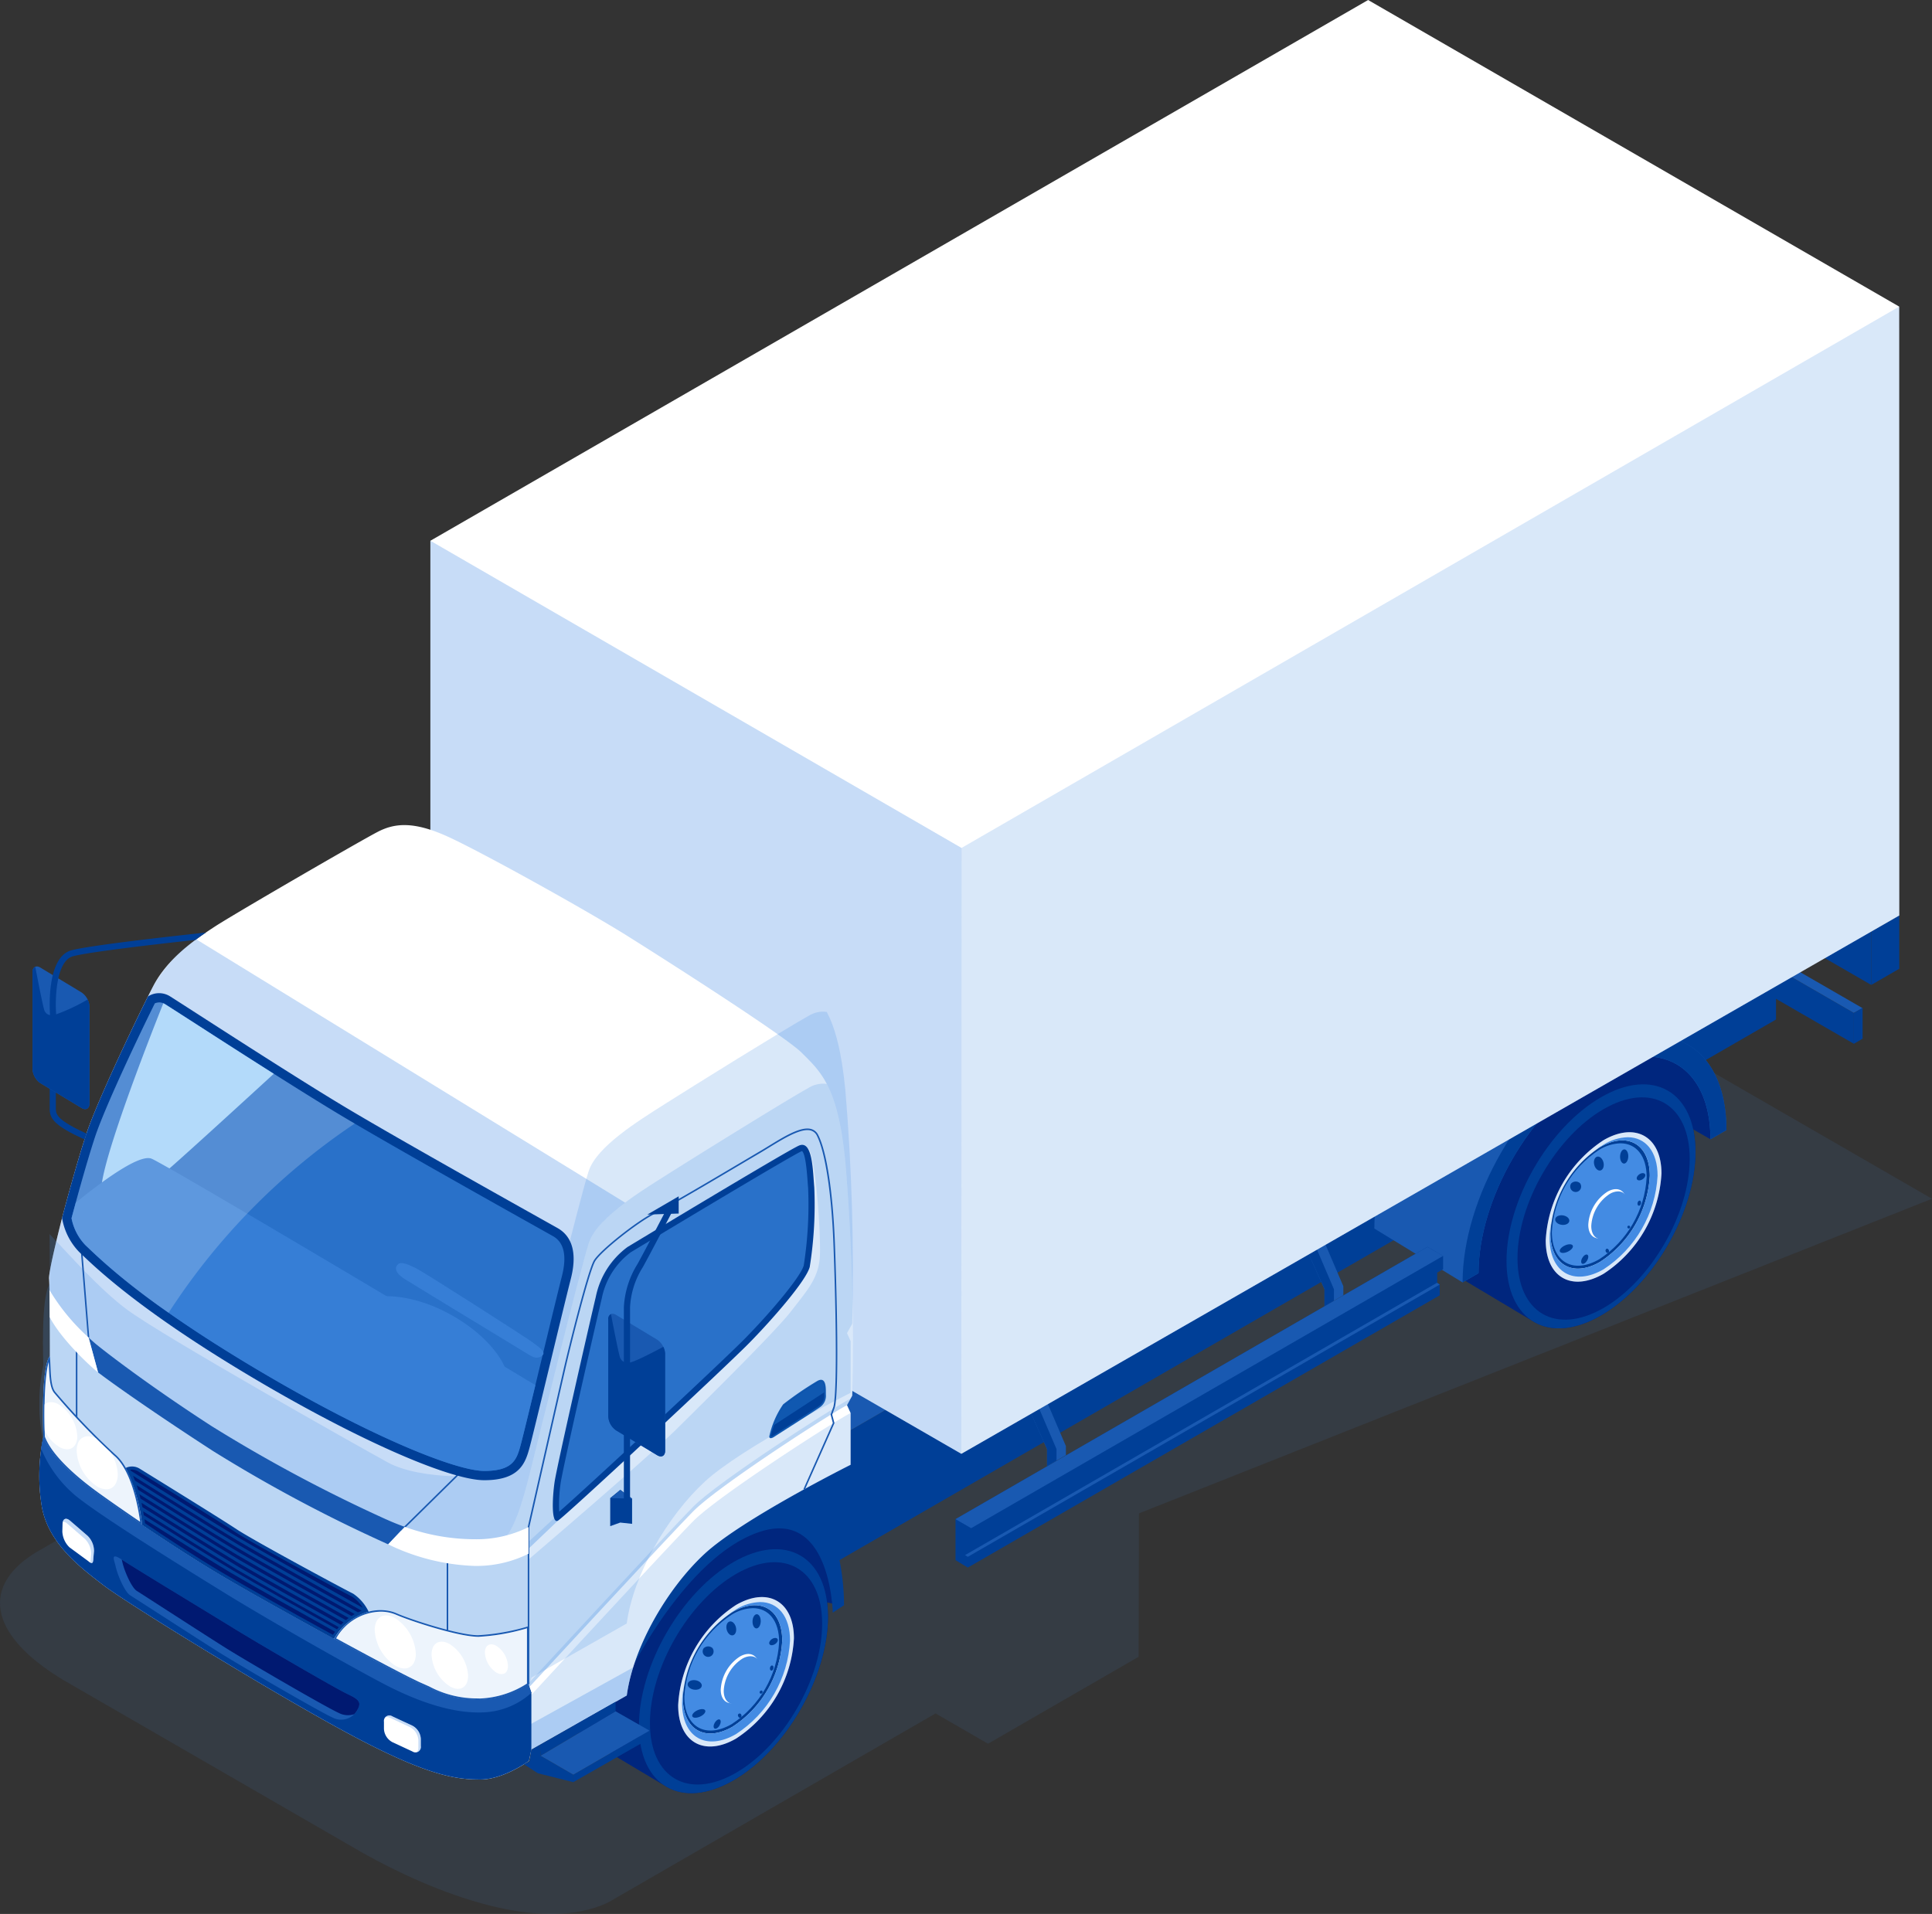 <svg xmlns="http://www.w3.org/2000/svg" xmlns:xlink="http://www.w3.org/1999/xlink" width="263.13" height="260.703" viewBox="0 0 263.13 260.703"><rect x="0" y="0" width="263.13" height="260.703" fill="#333333" stroke="none"/><defs><clipPath id="a"><rect width="263.13" height="260.703" fill="none"/></clipPath><clipPath id="b"><rect width="263.13" height="260.702" fill="none"/></clipPath><clipPath id="c"><rect width="263.13" height="147.879" fill="none"/></clipPath><clipPath id="e"><rect width="15.765" height="20.357" fill="none"/></clipPath><clipPath id="f"><path d="M1163.63,849.675a11.075,11.075,0,0,0-1.127.755c.217-.148.427-.285.647-.411,3.738-2.155,6.769-.409,6.769,3.908a14.964,14.964,0,0,1-6.769,11.722c-3.737,2.157-6.765.4-6.765-3.91a10.624,10.624,0,0,1,.128-1.583,11.9,11.9,0,0,0-.239,2.254c0,4.687,3.29,6.589,7.355,4.248a16.263,16.263,0,0,0,7.35-12.738c0-3.328-1.658-5.249-4.068-5.249a6.662,6.662,0,0,0-3.283,1" transform="translate(-1156.275 -848.671)" fill="none"/></clipPath><linearGradient id="g" x1="-8.198" y1="4.953" x2="-8.191" y2="4.953" gradientUnits="objectBoundingBox"><stop offset="0" stop-color="#fff"/><stop offset="1" stop-color="#438be3"/></linearGradient><clipPath id="h"><path d="M1164.407,854.074a14.271,14.271,0,0,0-6.458,11.183c0,4.12,2.89,5.79,6.458,3.731a14.27,14.27,0,0,0,6.457-11.184c0-2.922-1.454-4.61-3.573-4.61a5.868,5.868,0,0,0-2.884.88" transform="translate(-1157.949 -853.193)" fill="none"/></clipPath><linearGradient id="i" x1="-9.565" y1="5.488" x2="-9.557" y2="5.488" xlink:href="#g"/><clipPath id="j"><path d="M1178.067,873.194a9.749,9.749,0,0,0-4.411,7.638c0,2.814,1.975,3.952,4.411,2.549a9.761,9.761,0,0,0,4.41-7.641c0-2-.993-3.149-2.44-3.149a4,4,0,0,0-1.97.6" transform="translate(-1173.656 -872.591)" fill="none"/></clipPath><linearGradient id="k" x1="-17.323" y1="11.185" x2="-17.308" y2="11.185" xlink:href="#g"/><clipPath id="m"><path d="M1189.867,889.4a5.586,5.586,0,0,0-2.521,4.373c0,1.607,1.131,2.261,2.521,1.457a5.571,5.571,0,0,0,2.525-4.372c0-1.142-.567-1.8-1.4-1.8a2.3,2.3,0,0,0-1.129.345" transform="translate(-1187.346 -889.055)" fill="none"/></clipPath><linearGradient id="n" x1="-27.53" y1="15.574" x2="-27.507" y2="15.574" xlink:href="#g"/><clipPath id="p"><rect width="15.766" height="20.356" fill="none"/></clipPath><clipPath id="q"><path d="M516.288,1196.561a10.676,10.676,0,0,0-1.118.756c.21-.143.424-.284.643-.409,3.736-2.158,6.765-.409,6.765,3.9a14.969,14.969,0,0,1-6.765,11.724c-3.739,2.154-6.769.409-6.769-3.911a10.8,10.8,0,0,1,.128-1.579,12.026,12.026,0,0,0-.238,2.25c0,4.688,3.293,6.592,7.353,4.245a16.243,16.243,0,0,0,7.355-12.735c0-3.327-1.657-5.249-4.07-5.249a6.665,6.665,0,0,0-3.285,1" transform="translate(-508.935 -1195.556)" fill="none"/></clipPath><linearGradient id="r" x1="-3.492" y1="2.017" x2="-3.484" y2="2.017" xlink:href="#g"/><clipPath id="s"><path d="M517.086,1200.967a14.262,14.262,0,0,0-6.458,11.184c0,4.117,2.888,5.787,6.458,3.728a14.286,14.286,0,0,0,6.455-11.182c0-2.922-1.456-4.611-3.574-4.611a5.844,5.844,0,0,0-2.881.882" transform="translate(-510.628 -1200.085)" fill="none"/></clipPath><linearGradient id="t" x1="-4.489" y1="2.538" x2="-4.48" y2="2.538" xlink:href="#g"/><clipPath id="u"><path d="M530.745,1220.092a9.751,9.751,0,0,0-4.408,7.637c0,2.814,1.975,3.952,4.408,2.545a9.744,9.744,0,0,0,4.412-7.636c0-1.994-1-3.148-2.444-3.148a4,4,0,0,0-1.969.6" transform="translate(-526.337 -1219.49)" fill="none"/></clipPath><linearGradient id="v" x1="-7.693" y1="4.089" x2="-7.678" y2="4.089" xlink:href="#g"/><clipPath id="x"><path d="M542.533,1236.29a5.574,5.574,0,0,0-2.522,4.372c0,1.609,1.129,2.262,2.522,1.456a5.568,5.568,0,0,0,2.526-4.37c0-1.142-.569-1.8-1.4-1.8a2.294,2.294,0,0,0-1.128.344" transform="translate(-540.011 -1235.946)" fill="none"/></clipPath><linearGradient id="y" x1="-12.425" y1="5.52" x2="-12.401" y2="5.52" xlink:href="#g"/><clipPath id="aa"><rect width="127.739" height="156.265" fill="none"/></clipPath><clipPath id="ab"><rect width="72.375" height="124.368" fill="none"/></clipPath><clipPath id="ac"><rect width="110.807" height="94.789" fill="none"/></clipPath><clipPath id="ad"><rect width="110.807" height="94.79" fill="none"/></clipPath><clipPath id="ae"><path d="M136.659,754.965a3.686,3.686,0,0,0-2.483.534c-3.288,1.826-15.848,9.642-19.537,11.985s-9.289,5.8-10.4,9.124-7.028,27.249-7.814,30.466-1.959,7.982-3.656,9.833-11.578,1.786-15.855-.557S46.5,799.278,41.426,795.565c-3.683-2.7-7.9-7.482-10.618-10.341.028,3.044.028,6.815.028,6.815-1.266,1.6-.879,11.008-.879,11.008a25.463,25.463,0,0,0-.276,9.08c.713,5.335,5.448,8.8,8.525,11.169s23.059,14.692,33.679,20.36,14.471,6.054,17.61,6.054,6.6-2.531,6.6-2.531l.329-1.541,12.986-7.374c.882-6.6,5.5-14.578,10.62-19.312S139.9,806.845,139.9,806.845V799.79l-.49-1.074.71-1.282a294.4,294.4,0,0,0-.933-31.8c-.522-5.421-1.42-8.546-2.527-10.664" transform="translate(-29.421 -754.92)" fill="none"/></clipPath><linearGradient id="af" x1="-0.044" y1="1.296" x2="-0.042" y2="1.296" xlink:href="#g"/><clipPath id="ag"><rect width="43.742" height="39.286" fill="none"/></clipPath><clipPath id="ah"><rect width="3.999" height="4.382" fill="none"/></clipPath><clipPath id="ai"><rect width="14.244" height="11.187" fill="none"/></clipPath><clipPath id="aj"><rect width="78.462" height="82.943" fill="none"/></clipPath><clipPath id="ak"><path d="M56.616,700.979a19.3,19.3,0,0,0-5.861,6.367c-1.982,3.8-7.651,15.685-9.134,20.2s-3.3,11.442-3.3,11.442-1.871,7.264-1.759,8.256c.039.368.066,1.9.08,3.694,2.715,2.859,6.935,7.646,10.618,10.341,5.071,3.713,31.217,18.438,35.492,20.785s14.164,2.41,15.855.557,2.869-6.618,3.656-9.833,6.707-27.145,7.814-30.466c.618-1.856,2.639-3.751,4.943-5.473Z" transform="translate(-36.555 -700.979)" fill="none"/></clipPath><linearGradient id="al" x1="0.099" y1="1.301" x2="0.101" y2="1.301" xlink:href="#g"/><clipPath id="am"><rect width="38.566" height="42.27" fill="none"/></clipPath><clipPath id="an"><rect width="4.811" height="4.972" fill="none"/></clipPath><clipPath id="ao"><rect width="4.243" height="6.019" fill="none"/></clipPath><clipPath id="ap"><rect width="25.991" height="11.829" fill="none"/></clipPath><clipPath id="aq"><rect width="13.031" height="21.759" fill="none"/></clipPath></defs><g clip-path="url(#a)"><g transform="translate(0 0.001)"><g clip-path="url(#b)"><g transform="translate(0 112.823)" opacity="0.1" style="mix-blend-mode:multiply;isolation:isolate"><g clip-path="url(#c)"><path d="M5.235,716.555l170.491-98.433,87.405,50.46L155.12,711.438l-.046,19.534-20.511,11.843-7.145-4.127-44.578,25.74c-9.246,4.416-23.736-1.307-33.427-6.737L8.647,734.151c-10.5-6.3-11.191-13.1-3.412-17.6" transform="translate(0 -618.122)" fill="#438be3"/></g></g></g></g><path d="M706.139,685.463l-138.227,79.8V748.44l138.227-79.8Z" transform="translate(-464.253 -546.595)" fill="#003f97"/><path d="M504.857,533.052l-138.229,79.8,36.74,24.745,138.227-79.8Z" transform="translate(-299.709 -435.756)" fill="#1959b1"/><path d="M1215.848,788.388l-.973,2.716-13.717-7.853,2.519-5.341,8.367,3.385Z" transform="translate(-981.915 -635.921)" fill="#00267e"/><g transform="translate(0 0.001)"><g clip-path="url(#b)"><path d="M1099.494,782.229l-10.393-6.213c-2.324-1.322-5.529-1.119-9.065.92-7.106,4.1-12.872,14.084-12.872,22.29,0,4.13,1.461,7.022,3.817,8.358l10.391,6.207c2.327,1.319,5.526,1.113,9.057-.926,7.109-4.1,12.869-14.079,12.869-22.286,0-4.12-1.453-7.012-3.8-8.348" transform="translate(-872.378 -633.69)" fill="#00267e"/><path d="M1149.856,818.392c0,8.207-5.76,18.186-12.869,22.286-3.531,2.039-6.73,2.245-9.057.926-2.355-1.329-3.812-4.224-3.812-8.356,0-8.205,5.762-18.181,12.869-22.285,3.536-2.042,6.74-2.246,9.065-.92,2.35,1.336,3.8,4.228,3.8,8.348" transform="translate(-918.938 -661.505)" fill="#003f97"/><path d="M1155.762,827.28c0,7.476-5.249,16.57-11.724,20.311s-11.73.707-11.73-6.772,5.25-16.568,11.73-20.309,11.724-.709,11.724,6.77" transform="translate(-925.632 -669.437)" fill="#00267e"/><path d="M1169.137,850.548a17.428,17.428,0,0,1-7.879,13.653c-4.358,2.516-7.885.477-7.885-4.552A17.413,17.413,0,0,1,1161.258,846c4.348-2.513,7.879-.475,7.879,4.55" transform="translate(-942.852 -690.702)" fill="#fff"/><g transform="translate(210.521 154.22)" opacity="0.2" style="mix-blend-mode:multiply;isolation:isolate"><g clip-path="url(#e)"><path d="M1169.137,850.548a17.428,17.428,0,0,1-7.879,13.653c-4.358,2.516-7.885.477-7.885-4.552A17.413,17.413,0,0,1,1161.258,846c4.348-2.513,7.879-.475,7.879,4.55" transform="translate(-1153.372 -844.922)" fill="#438be3"/></g></g><path d="M1170.416,855.832a14.965,14.965,0,0,1-6.769,11.722c-3.737,2.157-6.765.4-6.765-3.91a14.953,14.953,0,0,1,6.765-11.72c3.737-2.155,6.769-.41,6.769,3.907" transform="translate(-945.721 -695.672)" fill="#003f97"/></g></g><g transform="translate(211.051 154.905)"><g clip-path="url(#f)"><rect width="25.11" height="21.565" transform="translate(-7.354 17.349) rotate(-67.949)" fill="url(#g)"/></g></g><g transform="translate(211.356 155.73)"><g clip-path="url(#h)"><rect width="21.641" height="19.255" transform="translate(-6.844 14.659) rotate(-64.973)" fill="url(#i)"/></g></g><g transform="translate(214.223 159.271)"><g clip-path="url(#j)"><rect width="12.267" height="8.923" transform="matrix(0.008, -1, 1, 0.008, -0.102, 12.192)" fill="url(#k)"/></g></g><g transform="translate(0 0.001)"><g clip-path="url(#b)"><path d="M1190.639,863.9c.122.52-.06,1.007-.408,1.091s-.731-.272-.855-.79.056-1.009.406-1.093.733.272.857.792" transform="translate(-972.251 -705.56)" fill="#003f97"/><path d="M1161.494,906.92c.529.078.916.423.866.779s-.519.581-1.049.507-.916-.42-.867-.777.519-.581,1.049-.509" transform="translate(-948.629 -741.373)" fill="#003f97"/><path d="M1164.516,928.709c.485-.229.965-.22,1.074.016s-.195.6-.68.831-.962.219-1.074-.017.2-.606.679-.83" transform="translate(-951.387 -759.06)" fill="#003f97"/><path d="M1179.987,936.64c.2-.334.5-.517.684-.413s.157.465-.042.8-.506.52-.683.414-.161-.465.04-.8" transform="translate(-964.475 -765.318)" fill="#003f97"/><path d="M1173.127,882a.743.743,0,1,1-1.2.054.868.868,0,0,1,1.2-.054" transform="translate(-957.947 -720.845)" fill="#003f97"/><path d="M1209.962,858.716c-.018.534-.279.959-.588.949s-.545-.452-.527-.984.279-.958.589-.948.544.451.526.983" transform="translate(-988.199 -701.174)" fill="#003f97"/><path d="M1222.084,876.288c-.3.2-.641.208-.766.026s.021-.5.319-.7.643-.208.768-.026-.021.5-.321.7" transform="translate(-998.36 -715.665)" fill="#003f97"/><path d="M1222,896.673c-.131-.029-.2-.206-.158-.4s.179-.322.309-.3.2.208.156.4-.178.323-.306.294" transform="translate(-998.812 -732.436)" fill="#003f97"/><path d="M1198.372,932.417a.275.275,0,0,1-.31-.213.271.271,0,0,1,.124-.356c.12-.04.254.059.3.215a.268.268,0,0,1-.118.354" transform="translate(-979.368 -761.755)" fill="#003f97"/><path d="M1214.49,915.006a.192.192,0,1,1-.023-.294.209.209,0,0,1,.023.294" transform="translate(-992.523 -747.729)" fill="#003f97"/><path d="M1190.329,889.255a5.756,5.756,0,0,1-2.6,4.5c-1.437.833-2.6.158-2.6-1.5a5.741,5.741,0,0,1,2.6-4.5c1.432-.829,2.6-.156,2.6,1.5" transform="translate(-968.812 -725.427)" fill="#fff"/></g></g><g transform="translate(216.722 162.276)"><g clip-path="url(#m)"><rect width="7.822" height="6.298" transform="translate(-1.321 6.72) rotate(-78.877)" fill="url(#n)"/></g></g><g transform="translate(0 0.001)"><g clip-path="url(#b)"><path d="M1067.651,741.085h0l-12.626-7.6c-3.124-1.222-7.148-.72-11.543,1.817-9.924,5.732-17.969,19.665-17.969,31.124l12.015,7.336,2.174-1.257c0-10.075,7.07-22.322,15.795-27.356s15.792-.954,15.792,9.118l2.177-1.255c0-6.05-2.241-10.2-5.819-11.924" transform="translate(-838.334 -599.083)" fill="#1959b1"/><path d="M1093.519,805.347h0c0-10.075,7.07-22.322,15.795-27.357s15.792-.953,15.792,9.118l2.177-1.255c0-11.46-8.046-16.107-17.969-10.375s-17.969,19.663-17.969,31.122v0Z" transform="translate(-892.146 -631.927)" fill="#003f97"/><path d="M570.093,1143.485l-6.8-1.462-5.855-9.694,8.378-.994Z" transform="translate(-455.692 -924.838)" fill="#00267e"/><path d="M452.162,1129.121l-10.393-6.21c-2.325-1.324-5.529-1.123-9.065.92-7.106,4.1-12.87,14.081-12.87,22.286,0,4.13,1.461,7.026,3.814,8.36l10.4,6.206c2.324,1.317,5.526,1.116,9.057-.923,7.106-4.1,12.866-14.083,12.866-22.29,0-4.12-1.451-7.012-3.8-8.35" transform="translate(-343.203 -917.267)" fill="#00267e"/><path d="M502.523,1165.29c0,8.207-5.76,18.186-12.866,22.29-3.531,2.039-6.734,2.241-9.057.923-2.358-1.331-3.814-4.226-3.814-8.356,0-8.2,5.759-18.185,12.868-22.287,3.536-2.039,6.74-2.242,9.065-.92,2.353,1.338,3.8,4.229,3.8,8.35" transform="translate(-389.76 -945.086)" fill="#003f97"/><path d="M508.424,1174.169c0,7.473-5.248,16.573-11.727,20.311s-11.727.709-11.727-6.772,5.252-16.57,11.727-20.309,11.727-.706,11.727,6.77" transform="translate(-396.45 -953.009)" fill="#00267e"/><path d="M521.791,1197.444a17.417,17.417,0,0,1-7.882,13.65c-4.354,2.514-7.884.48-7.884-4.554a17.419,17.419,0,0,1,7.884-13.648c4.353-2.514,7.882-.474,7.882,4.552" transform="translate(-413.662 -974.279)" fill="#fff"/><g transform="translate(92.363 217.537)" opacity="0.2" style="mix-blend-mode:multiply;isolation:isolate"><g clip-path="url(#p)"><path d="M521.791,1197.444a17.417,17.417,0,0,1-7.882,13.65c-4.354,2.514-7.884.48-7.884-4.554a17.419,17.419,0,0,1,7.884-13.648c4.353-2.514,7.882-.474,7.882,4.552" transform="translate(-506.025 -1191.816)" fill="#438be3"/></g></g><path d="M523.072,1202.727a14.969,14.969,0,0,1-6.765,11.723c-3.739,2.155-6.769.409-6.769-3.91a14.95,14.95,0,0,1,6.769-11.717c3.736-2.158,6.765-.409,6.765,3.9" transform="translate(-416.534 -979.251)" fill="#003f97"/></g></g><g transform="translate(92.894 218.221)"><g clip-path="url(#q)"><rect width="25.114" height="21.568" transform="matrix(0.375, -0.927, 0.927, 0.375, -7.356, 17.353)" fill="url(#r)"/></g></g><g transform="translate(93.203 219.047)"><g clip-path="url(#s)"><rect width="19.975" height="16.06" transform="matrix(0.189, -0.982, 0.982, 0.189, -3.32, 17.212)" fill="url(#t)"/></g></g><g transform="translate(96.07 222.589)"><g clip-path="url(#u)"><rect width="12.264" height="8.922" transform="translate(-0.102 12.19) rotate(-89.519)" fill="url(#v)"/></g></g><g transform="translate(0 0.001)"><g clip-path="url(#b)"><path d="M543.3,1210.8c.122.517-.06,1.007-.41,1.091s-.73-.272-.854-.792.06-1,.408-1.088.729.269.856.789" transform="translate(-443.07 -989.146)" fill="#003f97"/><path d="M514.17,1253.819c.53.075.919.419.87.777s-.523.582-1.052.507-.914-.421-.864-.777.519-.584,1.046-.507" transform="translate(-419.462 -1024.953)" fill="#003f97"/><path d="M517.18,1275.6c.484-.226.967-.218,1.074.017s-.194.606-.68.831-.966.219-1.074-.017.195-.6.68-.831" transform="translate(-422.207 -1042.636)" fill="#003f97"/><path d="M532.649,1283.54c.2-.334.508-.52.682-.413s.161.461-.039.8-.506.519-.683.411-.161-.465.039-.8" transform="translate(-435.294 -1048.899)" fill="#003f97"/><path d="M525.787,1228.9a.744.744,0,1,1-1.2.053.87.87,0,0,1,1.2-.053" transform="translate(-428.762 -1004.426)" fill="#003f97"/><path d="M562.63,1205.611c-.02.534-.283.957-.592.95s-.545-.45-.526-.985.28-.956.588-.948.544.452.53.984" transform="translate(-459.021 -984.752)" fill="#003f97"/><path d="M574.761,1223.181c-.3.2-.641.212-.765.026s.02-.5.316-.7.646-.209.768-.022-.021.5-.319.693" transform="translate(-469.19 -999.243)" fill="#003f97"/><path d="M574.663,1243.569c-.13-.029-.2-.208-.157-.4s.182-.324.312-.294.2.2.153.4-.179.326-.308.3" transform="translate(-469.634 -1016.017)" fill="#003f97"/><path d="M551.047,1279.318a.273.273,0,0,1-.309-.217.234.234,0,1,1,.429-.141.278.278,0,0,1-.12.358" transform="translate(-450.198 -1045.336)" fill="#003f97"/><path d="M567.164,1261.894a.208.208,0,0,1-.285.074.211.211,0,0,1-.021-.294.209.209,0,0,1,.282-.075.206.206,0,0,1,.025.3" transform="translate(-463.351 -1031.301)" fill="#003f97"/><path d="M542.988,1236.147a5.748,5.748,0,0,1-2.6,4.5c-1.437.829-2.6.154-2.6-1.5a5.743,5.743,0,0,1,2.6-4.5c1.435-.826,2.6-.158,2.6,1.5" transform="translate(-439.627 -1009.003)" fill="#fff"/></g></g><g transform="translate(98.566 225.593)"><g clip-path="url(#x)"><rect width="7.821" height="6.3" transform="matrix(0.193, -0.981, 0.981, 0.193, -1.321, 6.719)" fill="url(#y)"/></g></g><g transform="translate(0 0.001)"><g clip-path="url(#b)"><path d="M498.982,1133.3s-.259-14.323-10.056-10.972-17.271,18.519-17.271,18.519l.937-11.29,14.465-10.508s8.857-4.144,11.272,1.767a31.444,31.444,0,0,1,2.189,11.471Z" transform="translate(-385.566 -913.636)" fill="#003f97"/><path d="M764.53,1038.145l3.057,6.8v2.321l2.568-1.482v-1.242l-3.31-7.726Z" transform="translate(-624.983 -847.568)" fill="#1959b1"/><path d="M779.384,933.557v-1.806l-2.127-1.232L712.979,967.6v5.582l1.674,1.016,64.274-37.086v-1.468l-.371-.24v-1.37Z" transform="translate(-582.842 -760.676)" fill="#003f97"/><path d="M720.931,986.41l-.83-.4v2.251l64.278-37.089V949.8Z" transform="translate(-588.664 -776.438)" fill="#003f97"/><path d="M777.257,930.519,712.979,967.6l2.13,1.23,64.275-37.084Z" transform="translate(-582.841 -760.676)" fill="#1959b1"/><path d="M784.75,957.544l-64.274,37.084-.374-.235L784.379,957.3Z" transform="translate(-588.664 -782.571)" fill="#1959b1"/><path d="M971.532,918.818l3.058,6.794v2.318l2.569-1.482v-1.233l-3.31-7.734Z" transform="translate(-794.202 -750.016)" fill="#1959b1"/><path d="M971.532,921.817l3.058,6.794v2.318l1.285-.74v-1.577l-3.194-7.462Z" transform="translate(-794.202 -753.016)" fill="#003f97"/><path d="M764.53,1041.151l3.057,6.8v2.321l1.286-.742v-1.579l-3.192-7.458Z" transform="translate(-624.983 -850.574)" fill="#003f97"/><path d="M1006.5,542.568l68.774,39.705v-4.2l-68.774-39.7Z" transform="translate(-822.786 -440.1)" fill="#003f97"/><path d="M1007.676,534.77l68.773,39.707-1.177.653-68.774-39.7Z" transform="translate(-822.786 -437.161)" fill="#1959b1"/><path d="M1384.48,756.313l-1.193.692v-4.2l1.193-.69Z" transform="translate(-1130.801 -614.831)" fill="#003f97"/><path d="M1000.071,473.642l72.317,41.748V508.1l-72.317-41.749Z" transform="translate(-817.532 -381.231)" fill="#003f97"/><path d="M1400.089,683.02v7.289l-3.814,2.2v-7.289Z" transform="translate(-1141.418 -558.352)" fill="#003f97"/><path d="M321.143,73.661,448.858.005l72.328,41.76.011,82.941-127.74,73.324-72.314-41.751Z" transform="translate(-262.526 -0.005)" fill="#fff"/><g transform="translate(130.932 41.759)" opacity="0.2" style="mix-blend-mode:multiply;isolation:isolate"><g clip-path="url(#aa)"><path d="M845.058,228.792,717.39,302.508l-.06,82.548,127.74-73.324Z" transform="translate(-717.329 -228.791)" fill="#438be3"/></g></g><g transform="translate(58.617 73.656)" opacity="0.3" style="mix-blend-mode:multiply;isolation:isolate"><g clip-path="url(#ab)"><path d="M321.143,403.541v82.617l72.314,41.751.06-82.506Z" transform="translate(-321.143 -403.541)" fill="#438be3"/></g></g><path d="M133.241,646.755c2.586,2.586,4.95,4.567,5.944,14.91a294.346,294.346,0,0,1,.933,31.8l-.71,1.282.49,1.074v7.056s-14.744,7.373-19.863,12.106S110.3,727.7,109.415,734.3l-12.986,7.374-.329,1.541s-3.466,2.531-6.6,2.531-6.989-.386-17.61-6.054-30.6-17.994-33.679-20.36-7.812-5.834-8.525-11.169a25.462,25.462,0,0,1,.276-9.08s-.387-9.412.879-11.008c0,0,0-9.519-.109-10.51s1.759-8.255,1.759-8.255,1.815-6.933,3.3-11.442,7.152-16.4,9.134-20.2,5.669-6.325,8.365-8.088,19.975-11.773,22.232-12.931,4.842-1.485,9.628.717,18.82,10.014,24.267,13.425,21.568,13.706,23.826,15.963" transform="translate(-24.051 -503.357)" fill="#fff"/><g transform="translate(5.37 147.599)" opacity="0.2" style="mix-blend-mode:multiply;isolation:isolate"><g clip-path="url(#ac)"><path d="M139.408,852.445l.71-1.282a294.4,294.4,0,0,0-.933-31.8c-.522-5.421-1.42-8.546-2.527-10.664a3.686,3.686,0,0,0-2.483.534c-3.288,1.826-15.848,9.642-19.537,11.985s-9.289,5.8-10.4,9.124-7.028,27.249-7.814,30.466-1.959,7.982-3.656,9.833-11.578,1.786-15.855-.557S46.5,853.007,41.426,849.294c-3.683-2.695-7.9-7.482-10.618-10.341.028,3.044.028,6.816.028,6.816-1.266,1.6-.879,11.008-.879,11.008a25.463,25.463,0,0,0-.276,9.08c.713,5.335,5.448,8.8,8.525,11.169s23.059,14.692,33.679,20.36,14.471,6.054,17.61,6.054,6.6-2.531,6.6-2.531l.329-1.541,12.986-7.374c.882-6.6,5.5-14.578,10.62-19.312S139.9,860.575,139.9,860.575v-7.056c-2.69,1.41-18.08,11.345-21.411,14.707S96.429,891.9,96.429,891.9l-.273-1.069s19-20.584,22.331-23.948,18.231-13.027,20.922-14.439M96.034,873.474l.072-1.544,3.937-3.756s31.185-41.381,31.185-41.483,1.774-9.647,2.831-9.21,1.79,11.531,1.662,14.593-1.79,4.8-3.881,7.53-11.406,11.916-15.667,16.127-20.139,17.743-20.139,17.743" transform="translate(-29.421 -808.65)" fill="#438be3"/></g></g><g transform="translate(5.37 137.792)" opacity="0.2" style="mix-blend-mode:multiply;isolation:isolate"><g clip-path="url(#ad)"><g transform="translate(0 0)"><g clip-path="url(#ae)"><rect width="111.431" height="94.865" transform="translate(-0.458 -0.076)" fill="url(#af)"/></g></g></g></g><g transform="translate(72.105 190.495)" opacity="0.2" style="mix-blend-mode:multiply;isolation:isolate"><g clip-path="url(#ag)"><path d="M417.368,1058.373c-3.332,3.362-22.331,23.946-22.331,23.946v.631s19-20.584,22.331-23.948,18.231-13.027,20.922-14.439l.49-.9c-2.69,1.411-18.08,11.345-21.411,14.709" transform="translate(-395.037 -1043.664)" fill="#438be3"/></g></g><g transform="translate(71.993 206.498)" opacity="0.2" style="mix-blend-mode:multiply;isolation:isolate"><g clip-path="url(#ah)"><path d="M398.222,1131.336l-3.8,3.5.062.883,3.937-3.756Z" transform="translate(-394.427 -1131.336)" fill="#438be3"/></g></g><g transform="translate(71.983 227.129)" opacity="0.3" style="mix-blend-mode:multiply;isolation:isolate"><g clip-path="url(#ai)"><path d="M408.616,1244.368l-14.244,7.88.395,3.307,12.986-7.375a23.591,23.591,0,0,1,.863-3.813" transform="translate(-394.372 -1244.368)" fill="#438be3"/></g></g><g transform="translate(6.672 127.946)" opacity="0.3" style="mix-blend-mode:multiply;isolation:isolate"><g clip-path="url(#aj)"><g transform="translate(0 0)"><g clip-path="url(#ak)"><rect width="114.314" height="113.572" transform="matrix(0.628, -0.778, 0.778, 0.628, -40.906, 50.59)" fill="url(#al)"/></g></g></g></g><path d="M394.005,917.865h-.213V896.441c0-.023,4.14-18.235,4.886-21.5.6-2.628,3.257-13.411,4.127-14.839.849-1.392,5.858-5.368,8.251-6.548,1.951-.963,7.849-4.454,11.752-6.767l2.425-1.437c.434-.248.881-.523,1.332-.8,2.179-1.338,4.433-2.725,5.835-2.33a1.523,1.523,0,0,1,.963.824c1.155,2.274,2,7.789,2.267,14.754.271,7.1.574,19.781,0,22.29l-.371,1.031.309,1.156-4.035,9.07-.191-.082,4-9-.306-1.148.387-1.084c.568-2.47.268-15.132-.005-22.221-.259-6.834-1.119-12.451-2.244-14.665a1.3,1.3,0,0,0-.828-.717c-1.313-.369-3.627,1.052-5.668,2.3-.457.279-.9.554-1.334.809-.606.354-1.451.852-2.431,1.433-3.9,2.311-9.807,5.807-11.766,6.775-2.368,1.168-7.326,5.1-8.159,6.465-.815,1.33-3.4,11.674-4.1,14.778-.748,3.268-4.885,21.482-4.885,21.482Z" transform="translate(-321.915 -688.435)" fill="#1959b1"/><rect width="0.211" height="10.258" transform="translate(60.835 212.424)" fill="#1959b1"/><rect width="0.211" height="10.552" transform="translate(10.329 183.449)" fill="#1959b1"/><path d="M299.019,1105.571l-.147-.151,8.263-8.143.15.149Z" transform="translate(-244.319 -896.996)" fill="#1959b1"/><path d="M60.694,938.376,59.62,925.045l.21-.015L60.9,938.359Z" transform="translate(-48.738 -756.189)" fill="#1959b1"/><path d="M438.179,1291.5,427.8,1297.5v1.019l10.374-5.924Z" transform="translate(-349.719 -1055.77)" fill="#003f97"/><path d="M413.078,1269.986v1.294l-10.2,6.058-.132-1.485Z" transform="translate(-329.237 -1038.181)" fill="#003f97"/><path d="M397.7,1306.184l-4.441-2.568-.132-1.485-1.135.644-.252,1.6-.761.4,1.885,1.217,4.836,1.217Z" transform="translate(-319.617 -1064.458)" fill="#003f97"/><path d="M418.287,1279.709l-4.619-2.633-10.2,6.058,4.441,2.568Z" transform="translate(-329.827 -1043.977)" fill="#1959b1"/><path d="M106.679,1022.9a205.879,205.879,0,0,1-23.833-12.733c-8.779-5.688-14.643-10.251-15.826-11.238-.2-.175-.532-.461-.919-.826l1.29,4.751c1.784,1.381,7.583,5.48,15.673,10.722a201.411,201.411,0,0,0,23.615,12.6l.224.1,2.258-2.382q-1.282-.452-2.483-1" transform="translate(-54.037 -815.922)" fill="#1959b1"/><path d="M41.821,812.5c.077-.238.152-.473.228-.7.01-.034.022-.072.032-.106-3.828-1.762-4.161-2.533-4.161-3.331v-4.314h-.843v4.314c0,1.331.721,2.3,4.743,4.137" transform="translate(-30.31 -657.292)" fill="#003f97"/><path d="M32.038,739.894c0,.7-.488.97-1.082.61l-5.594-3.375a2.487,2.487,0,0,1-1.079-1.915V722c0-.7.485-.968,1.079-.609l5.594,3.375a2.491,2.491,0,0,1,1.082,1.913Z" transform="translate(-19.852 -589.59)" fill="#1959b1"/><path d="M27.1,728.094c-.812,0-.967-.279-1.165-.575-.162-.243-.985-4.495-1.279-6.035a.714.714,0,0,0-.375.722v13.213a2.486,2.486,0,0,0,1.079,1.915l5.594,3.375c.594.361,1.082.085,1.082-.61V726.884a2.2,2.2,0,0,0-.25-.945,25.018,25.018,0,0,1-4.685,2.155" transform="translate(-19.852 -589.794)" fill="#003f97"/><path d="M37.546,707.6h.036a.42.42,0,0,0,.382-.455c-.169-2.021-.078-7.393,2.314-8.011s11.905-1.7,16.662-2.219c.477-.357.949-.69,1.406-1-3.866.414-15.518,1.693-18.277,2.407-3.561.918-2.972,8.571-2.94,8.9a.416.416,0,0,0,.417.384" transform="translate(-30.306 -568.89)" fill="#003f97"/><path d="M574.641,1037.44c.724-.47,5.477-3.487,6.2-4.008a1.9,1.9,0,0,0,.825-1.719c-.026-.524.174-2.615-1.17-1.868a45.24,45.24,0,0,0-4.655,3.187,12.2,12.2,0,0,0-1.894,4.407c.024.171.159.347.7,0" transform="translate(-469.181 -841.742)" fill="#1058b0"/><path d="M575.03,1038.368a13,13,0,0,1,1.829-4.234,44.664,44.664,0,0,1,4.623-3.165.858.858,0,0,1,.4-.135.271.271,0,0,1,.194.081c.263.263.26,1.052.26,1.478,0,.105,0,.2,0,.268a1.678,1.678,0,0,1-.736,1.536c-.572.412-3.775,2.46-5.317,3.445l-.871.558a.82.82,0,0,1-.378.167Z" transform="translate(-470.071 -842.681)" fill="#003f97"/><path d="M584.243,1030.915a.271.271,0,0,0-.194-.081.857.857,0,0,0-.4.135,44.663,44.663,0,0,0-4.623,3.165,9.612,9.612,0,0,0-1.347,2.643l6.826-4.449c0-.432-.008-1.16-.26-1.413" transform="translate(-472.236 -842.681)" fill="#1058b0"/><path d="M422.672,868.274a11.174,11.174,0,0,0-4.322,6.794c-.773,3.244-5.3,23.065-5.614,25.227s-.463,5.765.462,5.25,22.911-21,26.051-24.2,7.721-8.44,8.237-10.347a53.793,53.793,0,0,0,.618-10.862c-.2-2.161-.2-6.533-2.112-5.662s-23.319,13.8-23.319,13.8" transform="translate(-337.205 -698.42)" fill="#003f97"/><path d="M417.128,908.121a19.816,19.816,0,0,1,.2-3.915c.293-2.049,4.727-21.492,5.6-25.15a10.345,10.345,0,0,1,3.943-6.27c7.391-4.463,21.763-13.074,23.236-13.75A.272.272,0,0,1,450.2,859c.487.384.677,3,.749,3.989.027.369.05.718.08,1.022a53.572,53.572,0,0,1-.593,10.56c-.42,1.553-4.491,6.388-8.024,9.979-3.16,3.216-21.565,20.343-25.283,23.568" transform="translate(-340.967 -702.212)" fill="#2971c9"/><path d="M291.9,1139.416l-2.258,2.382a28.97,28.97,0,0,0,11.776,2.94,15.863,15.863,0,0,0,7.34-1.66v-3.628a15.89,15.89,0,0,1-7.34,1.656,28.261,28.261,0,0,1-9.518-1.69" transform="translate(-236.774 -931.443)" fill="#fff"/><path d="M42.2,969.1a27.934,27.934,0,0,1-5.337-6.475c.021,1,.033,2.348.039,3.7,1.507,2.914,5.194,6.376,6.216,7.227.093.077.22.176.371.3Z" transform="translate(-30.134 -786.922)" fill="#fff"/><path d="M96.077,1102.349c3.284,2.219,7.213,4.778,10.738,6.869,3.474,2.058,9.706,5.545,15.383,8.645a7.962,7.962,0,0,1,4.724-3.711,6.133,6.133,0,0,0-2.112-2.454c-.942-.446-13.445-7.166-15.881-8.779s-11.678-7.307-13.122-8.2a1.971,1.971,0,0,0-1.961-.145,23.056,23.056,0,0,1,2.231,7.776" transform="translate(-76.717 -894.626)" fill="#003f97"/><path d="M117.325,1123.37c-2.95-1.752-10.692-6.611-13.346-8.283.054.2.1.393.154.591,2.021,1.273,10.378,6.53,13.437,8.343s11.073,6.294,14.541,8.222c.127-.1.254-.206.379-.3-3.419-1.906-11.936-6.661-15.164-8.575" transform="translate(-85 -911.555)" fill="#001971"/><path d="M133.078,1137.8c-3.534-1.969-11.388-6.356-14.426-8.157-2.905-1.722-10.578-6.544-13.085-8.121.047.2.083.4.125.586,2.4,1.512,10.234,6.439,13.175,8.184,2.885,1.71,10.128,5.76,13.867,7.846.114-.121.228-.23.343-.338" transform="translate(-86.299 -916.818)" fill="#001971"/><path d="M133.24,1143.909c.081-.1.16-.194.241-.287-3.764-2.1-10.92-6.1-13.789-7.8-2.821-1.673-10.129-6.264-12.853-7.977.034.182.064.359.091.527,3.113,1.953,9.544,5.988,12.144,7.529,2.963,1.755,10.524,5.983,14.166,8.012" transform="translate(-87.338 -921.981)" fill="#001971"/><path d="M113.389,1110.072c-3.087-1.831-11.06-6.837-14.114-8.757.093.215.182.436.264.655,2.393,1.507,10.939,6.879,14.114,8.764,3.529,2.087,13.2,7.482,16.252,9.182.177-.084.345-.156.508-.223-3.009-1.677-13.3-7.409-17.024-9.62" transform="translate(-81.155 -900.297)" fill="#001971"/><path d="M119.657,1141.083c-2.518-1.492-8.628-5.322-11.84-7.339.029.2.052.383.075.544,2.771,1.872,6.8,4.523,10.557,6.748,3.209,1.9,9.078,5.2,15.029,8.452.1-.146.2-.283.3-.416-3.663-2.042-11.164-6.238-14.12-7.989" transform="translate(-88.138 -926.807)" fill="#001971"/><path d="M115.633,1116.881c-3.008-1.781-10.8-6.679-13.674-8.487.068.2.135.41.195.613,2.172,1.37,10.622,6.686,13.733,8.531,3.282,1.942,12.043,6.831,15.336,8.667.145-.1.29-.186.433-.267-3.29-1.835-12.576-7.012-16.023-9.057" transform="translate(-83.349 -906.084)" fill="#001971"/><path d="M111.909,1105.923c3.7,2.192,13.885,7.87,16.962,9.582a4.883,4.883,0,0,0-1.5-1.544c-.921-.438-13.482-7.187-15.935-8.813-2.076-1.373-9.045-5.679-12.021-7.517l-1.09-.675a1.692,1.692,0,0,0-.889-.277,1.4,1.4,0,0,0-.239.022c.018.042.038.084.062.128,2.5,1.571,11.348,7.143,14.645,9.094" transform="translate(-79.46 -896.507)" fill="#001971"/><path d="M260.986,1211.666c3.334,1.467,3.959,1.942,7.7,2.126a12.6,12.6,0,0,0,7-2.126v-7.916a29.637,29.637,0,0,1-6.9,1.225c-2.683-.038-9.122-2.133-11.1-3s-5.867-.708-8.5,3.5c5.339,2.912,10.192,5.482,11.806,6.193" transform="translate(-203.698 -982.236)" fill="#1959b1"/><path d="M38.974,1030.418c1.133.839,3.6,2.576,6.592,4.6-.215-1.784-1.079-7.385-3.651-9.592a94.067,94.067,0,0,1-8.18-8.534c-.749-.911-.58-3.513-.744-4.879-1.266,1.6-.879,11.008-.879,11.008.977,2.682,4.477,5.636,6.862,7.4" transform="translate(-26.205 -827.296)" fill="#1959b1"/><path d="M89.036,1108.154c-3.737-.184-4.362-.659-7.7-2.126s-20.446-10.845-27.19-14.838-14.949-9.713-17.33-11.469-5.884-4.714-6.862-7.4a25.466,25.466,0,0,0-.276,9.08c.713,5.335,5.448,8.8,8.525,11.169s23.059,14.692,33.679,20.36,14.471,6.054,17.611,6.054,6.6-2.531,6.6-2.531l.329-1.541v-7.75l-.395-1.137a12.594,12.594,0,0,1-7,2.126" transform="translate(-24.051 -876.598)" fill="#003f97"/><path d="M90.1,1108.154c-3.737-.184-4.362-.659-7.7-2.126s-20.446-10.845-27.19-14.838-14.949-9.713-17.33-11.469-5.884-4.714-6.862-7.4a14.859,14.859,0,0,0-.3,1.621,16.611,16.611,0,0,0,4.7,6.4c3.521,2.858,14,9.345,20.044,13.081s16.818,9.855,21.765,12.461,9.675,4.137,13.706,3.958a10.338,10.338,0,0,0,6.406-2.532l.145-.144-.395-1.137a12.594,12.594,0,0,1-7,2.126" transform="translate(-25.111 -876.598)" fill="#1959b1"/><path d="M113.795,773.15c-2.367-1.334-21.571-12.047-29.188-16.627s-21.212-13.437-23.581-14.929a2.794,2.794,0,0,0-3.022,0c-2.382,4.75-7.083,14.735-8.416,18.787-1.414,4.288-3.122,10.761-3.288,11.389a8.744,8.744,0,0,0,2.322,4.624c1.7,1.594,7.208,7.208,22.03,16.166s28.265,14.93,33.154,14.93,5.613-2.42,6.178-4.479,4.48-18.534,5.611-22.961-.508-6.166-1.8-6.9" transform="translate(-37.849 -605.87)" fill="#003f97"/><path d="M109.6,811.881c-4.019,0-16.472-5.067-32.5-14.749-13.756-8.31-19.338-13.635-21.437-15.639l-.384-.366a7.3,7.3,0,0,1-1.892-3.664c.36-1.36,1.91-7.146,3.189-11.037,1.3-3.949,5.842-13.583,8.157-18.233a1.64,1.64,0,0,1,.618-.129,1.49,1.49,0,0,1,.8.252c.563.356,1.77,1.131,3.381,2.169,5.033,3.242,14.408,9.279,20.216,12.774,6.522,3.92,21.536,12.337,27.189,15.506.978.549,1.686.945,2.031,1.141,1.511.852,1.913,2.7,1.2,5.486-.555,2.17-1.764,7.19-2.939,12.044-1.225,5.07-2.382,9.86-2.667,10.892-.522,1.908-.974,3.553-4.961,3.553" transform="translate(-43.647 -611.524)" fill="#2971c9"/><path d="M87.675,751c-1.611-1.038-2.818-1.813-3.381-2.169a1.7,1.7,0,0,0-.264-.137c-1.7,4.254-9.75,24.691-8.266,26.16,1.658,1.645,6.394-1.455,8.2-2.891,1.48-1.18,11.563-10.411,15.112-13.666-4.234-2.678-8.523-5.443-11.4-7.3" transform="translate(-61.787 -612.036)" fill="#a0d1f9"/><path d="M64.3,864.318c-1.718-.739-7.25,3.467-10.339,5.993-.264.97-.468,1.723-.571,2.116a7.3,7.3,0,0,0,1.892,3.664l.384.366c2.1,2,7.682,7.329,21.437,15.639,16.026,9.682,28.479,14.749,32.5,14.749,3.988,0,4.439-1.645,4.961-3.553.231-.843,1.045-4.181,2-8.133-11-6.642-50.05-29.894-52.262-30.84" transform="translate(-43.647 -706.488)" fill="#367ed6"/><path d="M249.611,967.339s-8.83,8.742-8.309,9.694,9.81,7.878,11.2,7.759,13.462-7.868,13.462-7.868-1.361-3.572-6.763-6.764-9.588-2.821-9.588-2.821" transform="translate(-197.24 -790.764)" fill="#367ed6"/><path d="M298.175,943.289c-.97-.482-2.01-.947-2.441-.553s-.552,1.1.944,2.05,16.2,9.855,16.95,10.328,1.378.471,1.811,0-.57-1.123-1.477-1.794-14.635-9.464-15.787-10.031" transform="translate(-241.52 -770.542)" fill="#367ed6"/><g transform="translate(9.746 136.541)" opacity="0.2"><g clip-path="url(#am)"><path d="M91.959,764.569c-.809-.475-1.551-.915-2.207-1.31-5.809-3.495-15.183-9.531-20.216-12.774-1.611-1.038-2.818-1.813-3.381-2.169a1.49,1.49,0,0,0-.8-.251,1.64,1.64,0,0,0-.618.129c-2.314,4.651-6.854,14.285-8.157,18.233-1.278,3.891-2.829,9.677-3.189,11.037a7.3,7.3,0,0,0,1.892,3.664l.384.366a87.122,87.122,0,0,0,10.945,8.841,89.425,89.425,0,0,1,25.345-25.765" transform="translate(-53.393 -748.065)" fill="#fff"/></g></g><path d="M85.106,1162.839c-.187-.861-.806-2.017.941-.85s11.258,6.906,14.887,9.145,14.126,8.341,15.656,9.056,2.018,1.079,1.52,2.064a2.514,2.514,0,0,1-3.5,1.166c-1.792-.807-12.6-7.084-15.514-8.923s-11.3-7.264-12.018-7.713-1.71-2.734-1.974-3.944" transform="translate(-69.359 -949.492)" fill="#1959b1"/><path d="M121.472,1182.077c-1.529-.715-12.024-6.814-15.656-9.056s-13.139-7.981-14.887-9.145a.948.948,0,0,0-.112-.072c.031.109.06.222.083.327.263,1.21,1.256,3.5,1.972,3.946s9.1,5.876,12.02,7.714,13.722,8.115,15.515,8.924a2.7,2.7,0,0,0,2.068.157,2.919,2.919,0,0,0,.516-.73c.5-.985,0-1.344-1.52-2.064" transform="translate(-74.241 -951.379)" fill="#001971"/><path d="M290.759,1284.992l-2.739-1.276a2.176,2.176,0,0,1-1.145-1.8v-.983a.924.924,0,0,1,.157-.54.748.748,0,0,0-.543.813v.983a2.174,2.174,0,0,0,1.144,1.8l2.74,1.274a.735.735,0,0,0,.988-.183.924.924,0,0,1-.6-.085" transform="translate(-234.197 -1046.69)" fill="#1959b1"/><path d="M50.574,1139.2l-2.554-1.881a3.134,3.134,0,0,1-.966-2.162l.021-1.017a.754.754,0,0,1,.239-.618c-.424-.213-.753.019-.763.618l-.027,1.017a3.175,3.175,0,0,0,.968,2.162l2.558,1.881c.374.323.555.338.638.091-.037-.028-.072-.055-.115-.091" transform="translate(-38.033 -926.565)" fill="#1959b1"/><path d="M291.513,1284.435a.738.738,0,0,1-1.139.723l-2.74-1.274a2.174,2.174,0,0,1-1.143-1.8v-.984a.743.743,0,0,1,1.143-.727l2.74,1.275a2.169,2.169,0,0,1,1.139,1.795Z" transform="translate(-234.198 -1046.588)" fill="#fff"/><path d="M50.751,1138.756c-.013.715-.155.886-.7.413l-2.558-1.881a3.175,3.175,0,0,1-.968-2.162l.027-1.017c.016-.718.474-.92,1.022-.448l2.379,2.054a2.9,2.9,0,0,1,.885,2.084Z" transform="translate(-38.033 -926.53)" fill="#fff"/><g transform="translate(52.504 233.684)" opacity="0.3" style="mix-blend-mode:multiply;isolation:isolate"><g clip-path="url(#an)"><path d="M291.322,1281.66l-2.74-1.276a.769.769,0,0,0-.932.1.92.92,0,0,1,.6.087l2.735,1.276a2.159,2.159,0,0,1,1.144,1.8v.982a.9.9,0,0,1-.212.624.743.743,0,0,0,.539-.808v-.987a2.168,2.168,0,0,0-1.139-1.794" transform="translate(-287.65 -1280.277)" fill="#438be3"/></g></g><g transform="translate(8.562 206.879)" opacity="0.3" style="mix-blend-mode:multiply;isolation:isolate"><g clip-path="url(#ao)"><path d="M50.269,1135.73l-2.379-2.054c-.459-.393-.851-.31-.978.141a.838.838,0,0,1,.582.25l2.379,2.056a2.889,2.889,0,0,1,.888,2.084l-.084.955c0,.085,0,.165-.013.232.3.157.394-.062.4-.623l.086-.957a2.9,2.9,0,0,0-.885-2.085" transform="translate(-46.911 -1133.424)" fill="#438be3"/></g></g><path d="M270.452,1214.543c-.137,0-.277,0-.415-.008a13.846,13.846,0,0,1-6.545-1.633l-1.074-.478c-1.454-.637-5.781-2.9-11.592-6.073a7.137,7.137,0,0,1,6.04-3.636,5.291,5.291,0,0,1,2.078.4c1.995.88,8.449,2.983,11.179,3.023h.133a28.741,28.741,0,0,0,6.561-1.158v7.529a12.661,12.661,0,0,1-6.365,2.034" transform="translate(-205.044 -983.189)" fill="#fff"/><path d="M46.23,1038.213c-2.758-1.871-5.079-3.511-6.2-4.335-2.1-1.552-5.768-4.557-6.78-7.271-.089-2.308-.141-7.975.523-10.154.013.185.019.373.026.569.057,1.371.122,2.924.706,3.632a94.014,94.014,0,0,0,8.2,8.559c2.33,2,3.237,6.932,3.521,9" transform="translate(-27.139 -830.925)" fill="#fff"/><g transform="translate(45.782 219.526)" opacity="0.1" style="mix-blend-mode:multiply;isolation:isolate"><g clip-path="url(#ap)"><path d="M270.452,1214.543c-.137,0-.277,0-.415-.008a13.846,13.846,0,0,1-6.545-1.633l-1.074-.478c-1.454-.637-5.781-2.9-11.592-6.073a7.137,7.137,0,0,1,6.04-3.636,5.291,5.291,0,0,1,2.078.4c1.995.88,8.449,2.983,11.179,3.023h.133a28.741,28.741,0,0,0,6.561-1.158v7.529a12.661,12.661,0,0,1-6.365,2.034" transform="translate(-250.826 -1202.715)" fill="#438be3"/></g></g><g transform="translate(6.06 185.529)" opacity="0.1" style="mix-blend-mode:multiply;isolation:isolate"><g clip-path="url(#aq)"><path d="M46.23,1038.213c-2.758-1.871-5.079-3.511-6.2-4.335-2.1-1.552-5.768-4.557-6.78-7.271-.089-2.308-.141-7.975.523-10.154.013.185.019.373.026.569.057,1.371.122,2.924.706,3.632a94.014,94.014,0,0,0,8.2,8.559c2.33,2,3.237,6.932,3.521,9" transform="translate(-33.199 -1016.454)" fill="#438be3"/></g></g><path d="M285.216,1210.744c0,1.781-1.249,2.506-2.8,1.609a6.175,6.175,0,0,1-2.8-4.84c0-1.783,1.253-2.509,2.8-1.616a6.177,6.177,0,0,1,2.8,4.847" transform="translate(-228.584 -985.477)" fill="#fff"/><path d="M326.988,1229.762c0,1.584-1.11,2.229-2.486,1.435a5.5,5.5,0,0,1-2.49-4.31c0-1.584,1.115-2.229,2.49-1.433a5.487,5.487,0,0,1,2.486,4.308" transform="translate(-263.236 -1001.499)" fill="#fff"/><path d="M364.953,1230.046c0,1-.7,1.41-1.573.908a3.479,3.479,0,0,1-1.572-2.723c0-1,.7-1.409,1.572-.908a3.472,3.472,0,0,1,1.573,2.722" transform="translate(-295.768 -1003.13)" fill="#fff"/><path d="M62.767,1077.026a2.358,2.358,0,0,1-.413,1.452h0a1.319,1.319,0,0,1-1,.539c0,.006-.01.006-.021.006a2.464,2.464,0,0,1-1.359-.379,6.185,6.185,0,0,1-2.794-4.844,2.915,2.915,0,0,1,.171-1.029,1.427,1.427,0,0,1,1.105-.947.309.309,0,0,1,.076-.01,2.216,2.216,0,0,1,1.259.269c.679.679,1.356,1.331,1.987,1.9a5.852,5.852,0,0,1,1,3.038" transform="translate(-46.737 -876.17)" fill="#fff"/><path d="M37.653,1051a2.09,2.09,0,0,1-.366,1.292h0a1.187,1.187,0,0,1-.885.478l-.007.005h-.016a2.126,2.126,0,0,1-1.209-.338,5.2,5.2,0,0,1-1.949-2.207v-.005c-.025-.977-.041-2.242-.019-3.553v-.005a1.189,1.189,0,0,1,.658-.3s0,0,.007,0a2.084,2.084,0,0,1,1.3.326A5.5,5.5,0,0,1,37.653,1051" transform="translate(-27.13 -855.371)" fill="#fff"/><path d="M482.984,895.251l4.275-2.487v2.345Z" transform="translate(-394.826 -729.812)" fill="#003f97"/><path d="M461.595,999.069c0,.7-.485.966-1.079.609l-5.594-3.375a2.492,2.492,0,0,1-1.077-1.913V981.174c0-.693.485-.967,1.077-.608l5.594,3.374a2.49,2.49,0,0,1,1.079,1.913Z" transform="translate(-371.006 -801.458)" fill="#1959b1"/><path d="M456.69,1111.824l-1.368,1.12v3.821l1.368-.488,1.613.174v-3.435Z" transform="translate(-372.214 -908.887)" fill="#003f97"/><path d="M456.69,1111.823a13.174,13.174,0,0,1-1.368,1.12l2.981.072Z" transform="translate(-372.214 -908.887)" fill="#1959b1"/><path d="M456.662,987.277c-.812,0-.967-.281-1.165-.579-.164-.24-.985-4.491-1.278-6.03a.708.708,0,0,0-.374.718V994.6a2.494,2.494,0,0,0,1.077,1.913l5.594,3.375c.594.358,1.079.086,1.079-.609V986.065a2.211,2.211,0,0,0-.249-.943c-1.422.766-4.1,2.155-4.683,2.155" transform="translate(-371.006 -801.671)" fill="#003f97"/><rect width="0.841" height="12.612" transform="translate(84.968 194.563)" fill="#003f97"/><path d="M465.933,921.549a.419.419,0,0,1-.42-.419v-7.518a12.23,12.23,0,0,1,1.839-5.883c.971-1.727,4.071-7.692,4.1-7.754a.423.423,0,0,1,.75.391c-.031.059-3.142,6.039-4.115,7.774a11.243,11.243,0,0,0-1.733,5.471v7.518a.419.419,0,0,1-.42.419" transform="translate(-380.545 -735.524)" fill="#003f97"/></g></g></g></svg>